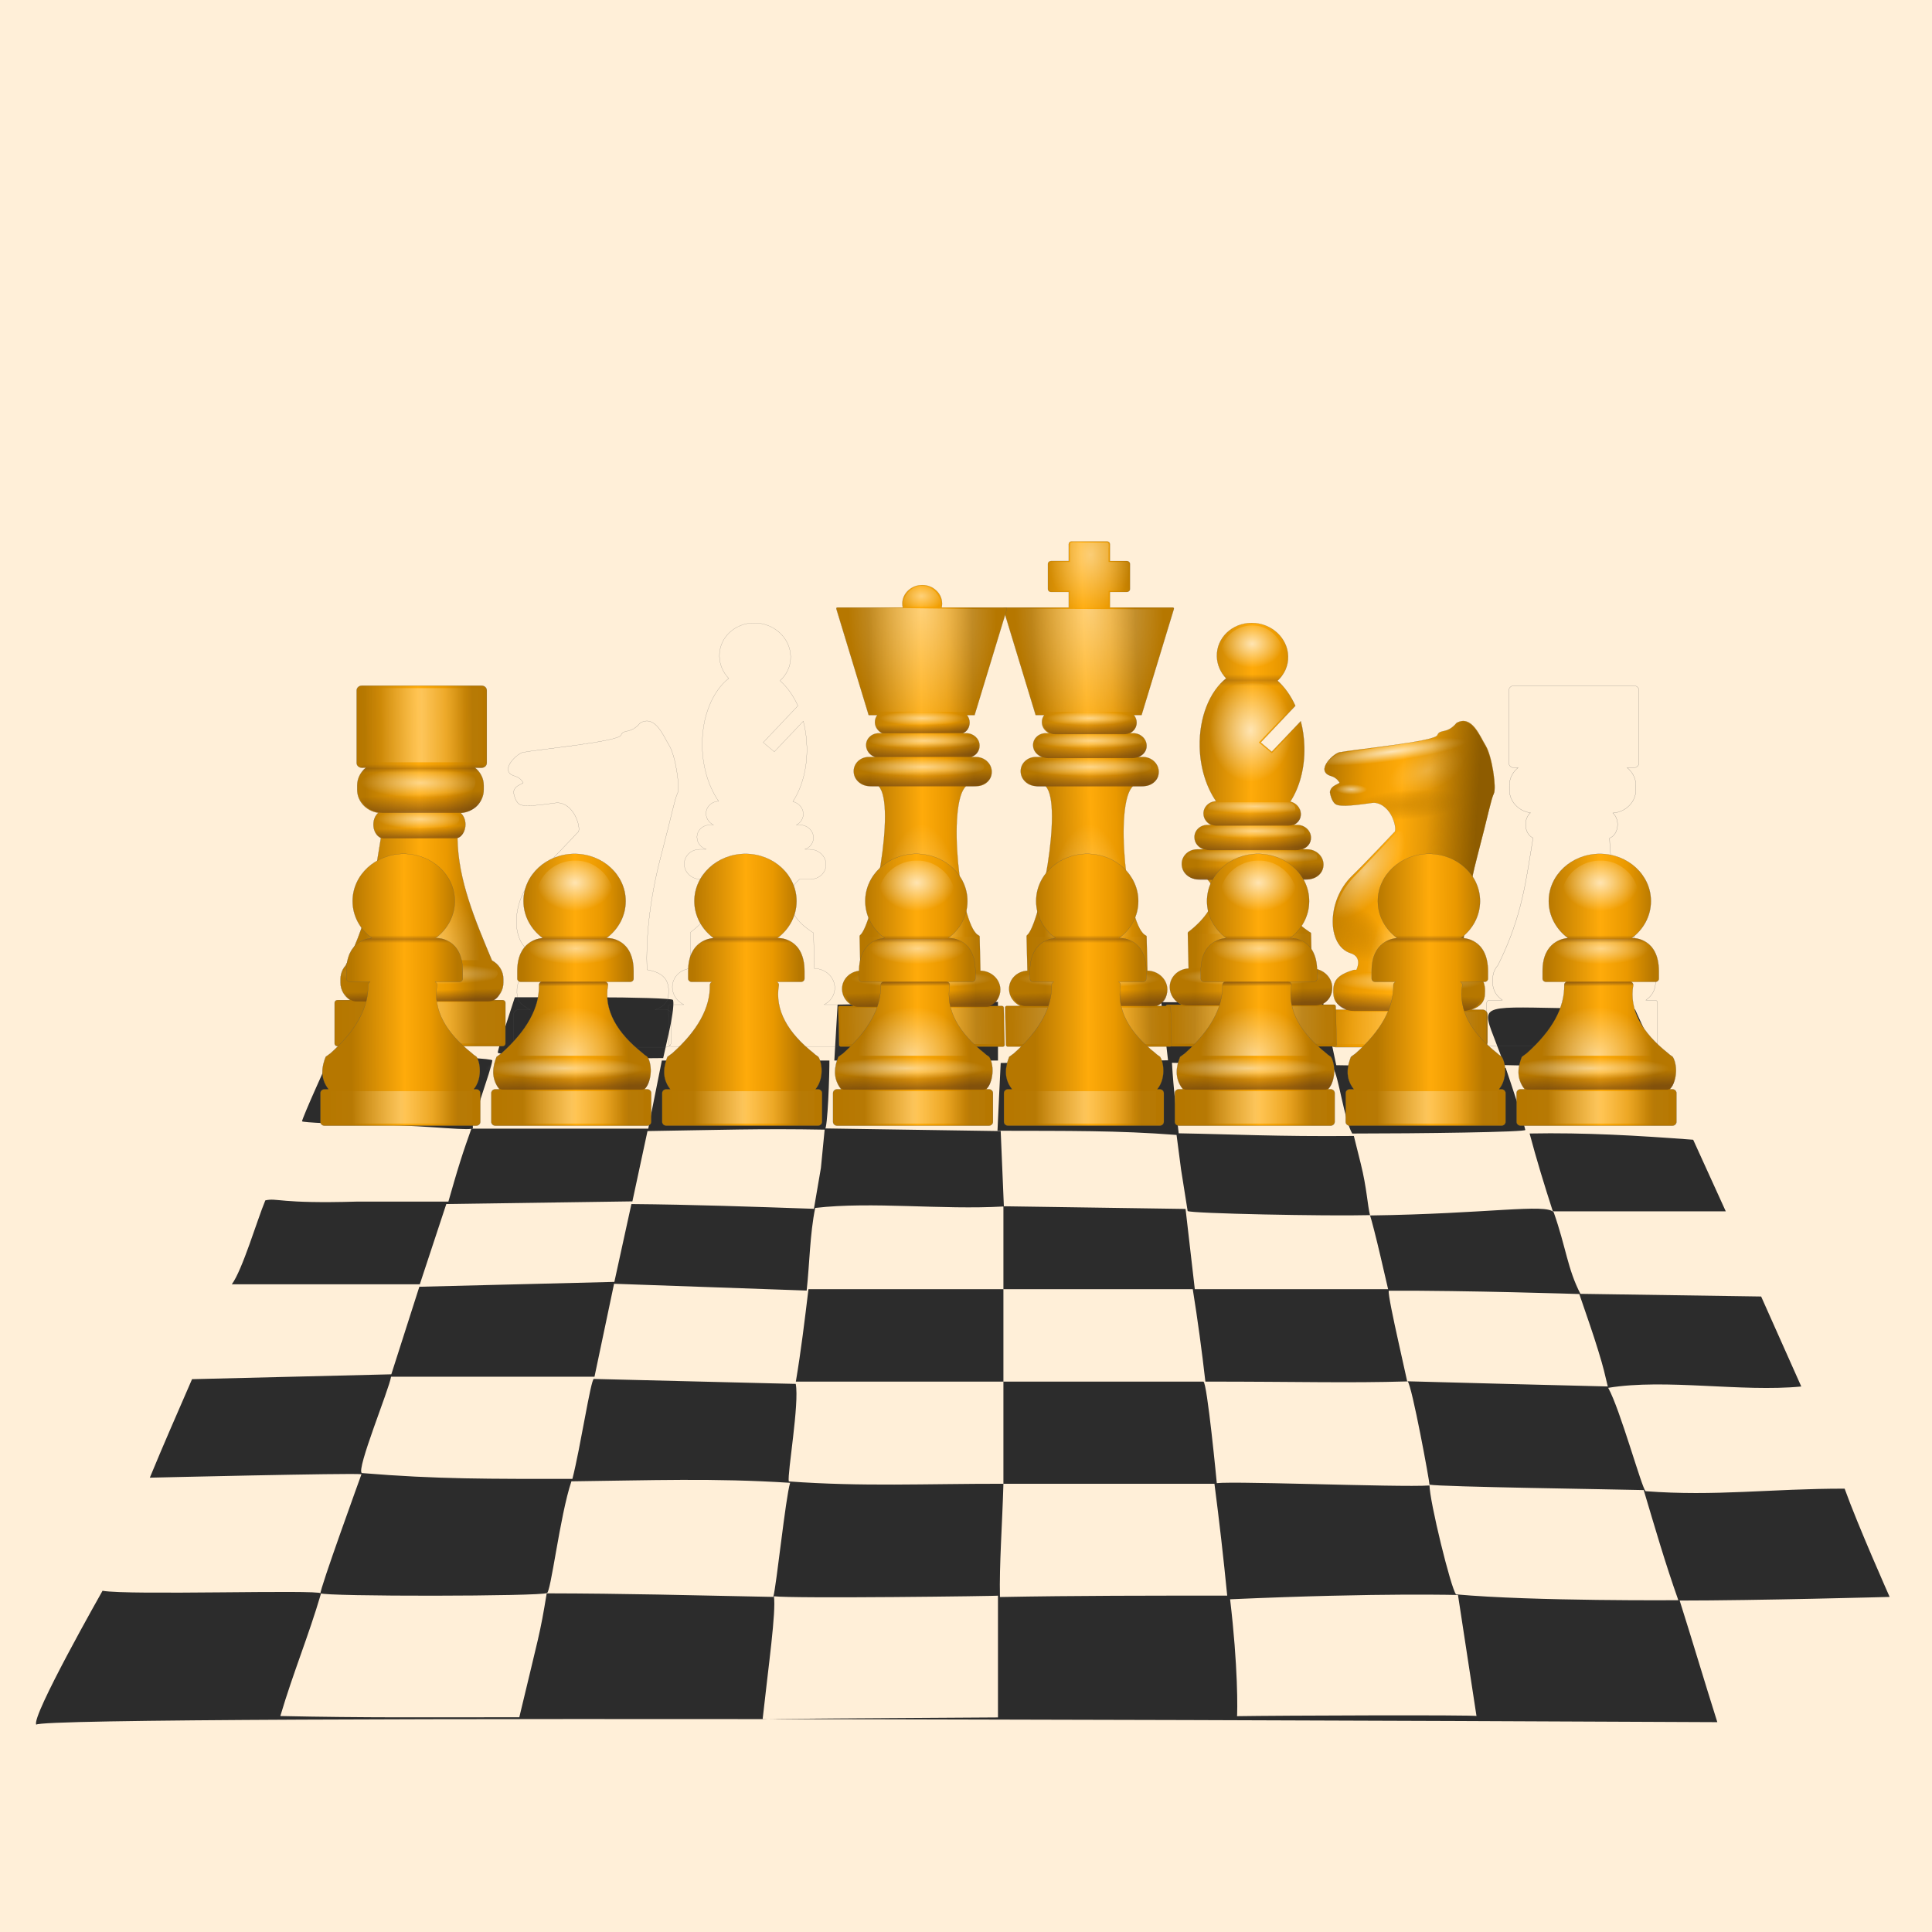 <?xml version="1.0" encoding="UTF-8"?>
<svg version="1.1" viewBox="0 0 600 600" xmlns="http://www.w3.org/2000/svg" xmlns:xlink="http://www.w3.org/1999/xlink">
<rect x="0" y="0" width="600" height="600" fill="#808080" stroke="none"/>
<defs>
<linearGradient id="a">
<stop stop-color="#fff" offset="0"/>
<stop stop-color="#fff" stop-opacity="0" offset=".747"/>
<stop stop-color="#fff" stop-opacity="0" offset="1"/>
</linearGradient>
<linearGradient id="b">
<stop stop-color="#502d16" offset="0"/>
<stop stop-color="#502d16" stop-opacity="0" offset="1"/>
</linearGradient>
<linearGradient id="bt" x1="-736.05" x2="-735.89" y1="-927.18" y2="-916.99" gradientTransform="matrix(.958 0 0 .551 -1436.9 -15.977)" gradientUnits="userSpaceOnUse" xlink:href="#b"/>
<linearGradient id="by" x1="-2199.9" x2="-2067.7" y1="-535.63" y2="-536.11" gradientTransform="translate(0 .899)" gradientUnits="userSpaceOnUse">
<stop stop-color="#b67700" offset="0"/>
<stop stop-color="#ffab0a" offset=".5"/>
<stop stop-color="#ea9900" offset=".75"/>
<stop stop-color="#b67700" offset="1"/>
</linearGradient>
<linearGradient id="bx" x1="41.734" x2="247.52" y1="-264.4" y2="-264.4" gradientTransform="matrix(1.026 0 0 .834 1975.1 -137.6)" gradientUnits="userSpaceOnUse">
<stop stop-color="#fff" stop-opacity="0" offset="0"/>
<stop stop-color="#fff" stop-opacity=".069" offset=".267"/>
<stop stop-color="#fff" stop-opacity=".866" offset=".57"/>
<stop stop-color="#fff" stop-opacity=".045" offset=".856"/>
<stop stop-color="#fff" stop-opacity="0" offset="1"/>
</linearGradient>
<radialGradient id="be" cx="152.9" cy="886.25" r="66.244" gradientTransform="matrix(-1.376,-1.1499e-6,-1.1384e-6,1.329,-1928.5,-1605.6)" gradientUnits="userSpaceOnUse" xlink:href="#a"/>
<radialGradient id="bd" cx="-582.55" cy="-496" r="65.009" gradientTransform="matrix(-1.222 -4.1309e-7 -1.447e-7 .431 -2844.8 -357.99)" gradientUnits="userSpaceOnUse" xlink:href="#a"/>
<radialGradient id="bc" cx="154.65" cy="-2310.2" r="66.244" gradientTransform="matrix(-.955 1.0903e-7 0 .771 -1986.3 1120.8)" gradientUnits="userSpaceOnUse" xlink:href="#a"/>
<radialGradient id="bb" cx="154.26" cy="25.652" r="66.244" gradientTransform="matrix(1.998 -4.0726e-6 3.5245e-7 .296 1838.5 -418.38)" gradientUnits="userSpaceOnUse" xlink:href="#a"/>
<linearGradient id="bw" x1="-443.98" x2="-443.98" y1="-730.86" y2="-711.89" gradientTransform="matrix(1 0 0 .538 -1699.4 -196.42)" gradientUnits="userSpaceOnUse">
<stop stop-color="#502d16" stop-opacity="0" offset="0"/>
<stop stop-color="#502d16" stop-opacity=".498" offset=".5"/>
<stop stop-color="#502d16" stop-opacity="0" offset="1"/>
</linearGradient>
<linearGradient id="bv" x1="-737.65" x2="-738.58" y1="-768.34" y2="-791.41" gradientTransform="matrix(.905 0 0 .903 -1474.9 309.88)" gradientUnits="userSpaceOnUse" xlink:href="#b"/>
<linearGradient id="cf" x1="-813.76" x2="-652.45" y1="-772.05" y2="-777.62" gradientUnits="userSpaceOnUse">
<stop stop-color="#b67700" offset="0"/>
<stop stop-color="#ffab0a" offset=".5"/>
<stop stop-color="#ea9900" offset=".75"/>
<stop stop-color="#b67700" offset="1"/>
</linearGradient>
<linearGradient id="ce" x1="-737.65" x2="-738.58" y1="-768.34" y2="-791.41" gradientUnits="userSpaceOnUse" xlink:href="#b"/>
<radialGradient id="bl" cx="154.26" cy="25.652" r="66.244" gradientTransform="matrix(2.236 -4.0726e-6 3.9456e-7 .296 388.96 -455.32)" gradientUnits="userSpaceOnUse" xlink:href="#a"/>
<linearGradient id="cd" x1="-60.187" x2="333.22" y1="-148.75" y2="-145.02" gradientTransform="matrix(1,0,0,1.041,576.72,-214.89)" gradientUnits="userSpaceOnUse" xlink:href="#d"/>
<linearGradient id="d">
<stop stop-color="#fff" stop-opacity="0" offset="0"/>
<stop stop-color="#fff" stop-opacity=".069" offset=".267"/>
<stop stop-color="#fff" stop-opacity=".866" offset=".57"/>
<stop stop-color="#fff" stop-opacity=".045" offset=".856"/>
<stop stop-color="#fff" stop-opacity="0" offset="1"/>
</linearGradient>
<linearGradient id="cc" x1="41.734" x2="247.52" y1="-264.4" y2="-264.4" gradientTransform="matrix(1.026,0,0,1.041,573.27,-214.89)" gradientUnits="userSpaceOnUse" xlink:href="#d"/>
<radialGradient id="bk" cx="152.9" cy="886.25" r="66.244" gradientTransform="matrix(-1.376,-3.2715e-6,-1.1384e-6,3.781,-524.46,-3868.2)" gradientUnits="userSpaceOnUse" xlink:href="#a"/>
<radialGradient id="bj" cx="155.57" cy="-469.58" r="66.244" gradientTransform="matrix(1.355 -3.6795e-6 6.6053e-7 .239 522.55 -767.62)" gradientUnits="userSpaceOnUse" xlink:href="#a"/>
<radialGradient id="bi" cx="-820.08" cy="-748.45" r="82.007" gradientTransform="matrix(1.076 -5.2364e-8 4.925e-7 .156 1613 -725.73)" gradientUnits="userSpaceOnUse" xlink:href="#c"/>
<linearGradient id="c">
<stop stop-color="#fff" offset="0"/>
<stop stop-color="#fff" stop-opacity="0" offset="1"/>
</linearGradient>
<linearGradient id="cb" x1="-737.65" x2="-738.58" y1="-768.34" y2="-791.41" gradientTransform="matrix(.825 0 0 .935 -127.46 -96.362)" gradientUnits="userSpaceOnUse" xlink:href="#b"/>
<radialGradient id="bh" cx="-820.08" cy="-748.45" r="82.007" gradientTransform="matrix(1.28 -6.2093e-8 5.8587e-7 .185 1782.1 -660.64)" gradientUnits="userSpaceOnUse" xlink:href="#c"/>
<radialGradient id="bg" cx="-813.8" cy="-931.85" r="128.44" gradientTransform="matrix(-.899 .02 .039 1.762 -1429 594.55)" gradientUnits="userSpaceOnUse" xlink:href="#c"/>
<radialGradient id="bf" cx="-822.11" cy="-1076.5" r="62.19" gradientTransform="matrix(-.021 1.569 1.056 .014 387.74 153.85)" gradientUnits="userSpaceOnUse" xlink:href="#c"/>
<linearGradient id="ca" x1="-737.65" x2="-738.58" y1="-768.34" y2="-791.41" gradientTransform="matrix(.684 0 0 .903 -231.64 -160.83)" gradientUnits="userSpaceOnUse" xlink:href="#b"/>
<linearGradient id="bu" x1="-737.65" x2="-738.58" y1="-768.34" y2="-791.41" gradientTransform="matrix(1.126,0,0,1,91.702,364.29)" gradientUnits="userSpaceOnUse" xlink:href="#b"/>
<linearGradient id="bp" x1="-1107.8" x2="-946.49" y1="-788.85" y2="-790.22" gradientUnits="userSpaceOnUse">
<stop stop-color="#b67700" offset="0"/>
<stop stop-color="#ffab0a" offset=".5"/>
<stop stop-color="#ea9900" offset=".75"/>
<stop stop-color="#b67700" offset="1"/>
</linearGradient>
<radialGradient id="au" cx="154.26" cy="25.652" r="66.244" gradientTransform="matrix(2.236 -4.0726e-6 3.9456e-7 .296 682.05 -459.59)" gradientUnits="userSpaceOnUse" xlink:href="#a"/>
<linearGradient id="bq" x1="-60.187" x2="333.22" y1="-148.75" y2="-145.02" gradientTransform="matrix(1,0,0,1.041,869.8,-219.16)" gradientUnits="userSpaceOnUse" xlink:href="#d"/>
<linearGradient id="br" x1="41.734" x2="247.52" y1="-264.4" y2="-264.4" gradientTransform="matrix(1.026,0,0,1.041,866.36,-219.16)" gradientUnits="userSpaceOnUse" xlink:href="#d"/>
<radialGradient id="av" cx="152.9" cy="886.25" r="66.244" gradientTransform="matrix(-1.376,-3.2715e-6,-1.1384e-6,3.781,-817.54,-3872.5)" gradientUnits="userSpaceOnUse" xlink:href="#a"/>
<radialGradient id="aw" cx="155.57" cy="-469.58" r="66.244" gradientTransform="matrix(1.355 -3.6795e-6 6.6053e-7 .239 815.64 -771.89)" gradientUnits="userSpaceOnUse" xlink:href="#a"/>
<radialGradient id="ax" cx="-820.08" cy="-748.45" r="82.007" gradientTransform="matrix(1.076 -5.2364e-8 4.925e-7 .156 1906.1 -730)" gradientUnits="userSpaceOnUse" xlink:href="#c"/>
<radialGradient id="ay" cx="-820.08" cy="-748.45" r="82.007" gradientTransform="matrix(1.28 -6.2093e-8 5.8587e-7 .185 2075.2 -664.91)" gradientUnits="userSpaceOnUse" xlink:href="#c"/>
<radialGradient id="az" cx="-813.8" cy="-931.85" r="128.44" gradientTransform="matrix(-.899 .02 .039 1.762 -1722.1 590.28)" gradientUnits="userSpaceOnUse" xlink:href="#c"/>
<radialGradient id="ba" cx="-805.84" cy="-986.42" r="25.199" gradientTransform="matrix(1.207 2.0641e-6 -1.0351e-6 .7 166.38 -296.08)" gradientUnits="userSpaceOnUse" xlink:href="#c"/>
<linearGradient id="bo" x1="-737.65" x2="-738.58" y1="-768.34" y2="-791.41" gradientTransform="matrix(1.119,0,0,1.052,-206.52,401.07)" gradientUnits="userSpaceOnUse" xlink:href="#b"/>
<linearGradient id="bn" x1="-737.65" x2="-738.58" y1="-768.34" y2="-791.41" gradientTransform="translate(-293.41,-4.45)" gradientUnits="userSpaceOnUse" xlink:href="#b"/>
<linearGradient id="bm" x1="-737.65" x2="-738.58" y1="-768.34" y2="-791.41" gradientTransform="matrix(.815 0 0 .879 -428.51 -146.08)" gradientUnits="userSpaceOnUse" xlink:href="#b"/>
<linearGradient id="bs" x1="-737.65" x2="-738.58" y1="-768.34" y2="-791.41" gradientTransform="matrix(.677 0 0 .631 -530.46 -375.5)" gradientUnits="userSpaceOnUse" xlink:href="#b"/>
<linearGradient id="ag" x1="-1428.2" x2="-1265.6" y1="-618.37" y2="-616.71" gradientUnits="userSpaceOnUse" xlink:href="#f"/>
<linearGradient id="f">
<stop stop-color="#b67700" offset="0"/>
<stop stop-color="#ffab0a" offset=".5"/>
<stop stop-color="#ea9900" offset=".75"/>
<stop stop-color="#b67700" offset="1"/>
</linearGradient>
<radialGradient id="k" cx="177.83" cy="-969.13" r="80.203" gradientTransform="matrix(1.064 -.007 .001 .146 1151.1 -582.17)" gradientUnits="userSpaceOnUse" xlink:href="#c"/>
<radialGradient id="l" cx="177.58" cy="-695.9" r="80.203" gradientTransform="matrix(1.064 -.007 .001 .146 1151.1 -582.17)" gradientUnits="userSpaceOnUse" xlink:href="#c"/>
<radialGradient id="m" cx="177.33" cy="-418.87" r="80.203" gradientTransform="matrix(1.397 -.007 .001 .146 1092.1 -582.17)" gradientUnits="userSpaceOnUse" xlink:href="#c"/>
<radialGradient id="n" cx="158.47" cy="-2139.2" r="66.244" gradientTransform="matrix(-1.259,2.2447e-4,2.9885e-4,1.68,-1146,2746.1)" gradientUnits="userSpaceOnUse" xlink:href="#a"/>
<radialGradient id="o" cx="154.65" cy="-2310.2" r="66.244" gradientTransform="matrix(-.955 1.0903e-7 0 .771 -1196.2 793.66)" gradientUnits="userSpaceOnUse" xlink:href="#a"/>
<radialGradient id="p" cx="154.26" cy="25.652" r="66.244" gradientTransform="matrix(2.236 -4.0726e-6 3.9456e-7 .296 999.16 -457.25)" gradientUnits="userSpaceOnUse" xlink:href="#a"/>
<linearGradient id="ah" x1="-60.187" x2="333.22" y1="-148.75" y2="-145.02" gradientTransform="matrix(1,0,0,1.041,1186.9,-216.83)" gradientUnits="userSpaceOnUse" xlink:href="#d"/>
<linearGradient id="ai" x1="41.734" x2="247.52" y1="-264.4" y2="-264.4" gradientTransform="matrix(1.026,0,0,1.041,1183.5,-216.83)" gradientUnits="userSpaceOnUse" xlink:href="#d"/>
<radialGradient id="q" cx="152.9" cy="886.25" r="66.244" gradientTransform="matrix(-1.376,-1.1499e-6,-1.1384e-6,1.329,-1134.7,-1697)" gradientUnits="userSpaceOnUse" xlink:href="#a"/>
<linearGradient id="aj" x1="-737.65" x2="-738.58" y1="-768.34" y2="-791.41" gradientTransform="translate(-610.93,160.55)" gradientUnits="userSpaceOnUse" xlink:href="#b"/>
<linearGradient id="ak" x1="-443.98" x2="-443.98" y1="-730.86" y2="-711.89" gradientTransform="translate(-908.52,-207.28)" gradientUnits="userSpaceOnUse" xlink:href="#an"/>
<linearGradient id="an">
<stop stop-color="#502d16" stop-opacity="0" offset="0"/>
<stop stop-color="#502d16" stop-opacity=".498" offset=".5"/>
<stop stop-color="#502d16" stop-opacity="0" offset="1"/>
</linearGradient>
<linearGradient id="al" x1="-737.65" x2="-738.58" y1="-768.34" y2="-791.41" gradientTransform="matrix(.823 0 0 .963 -739.52 84.021)" gradientUnits="userSpaceOnUse" xlink:href="#b"/>
<linearGradient id="am" x1="-737.65" x2="-738.58" y1="-768.34" y2="-791.41" gradientTransform="matrix(.689 0 0 .936 -838.83 23.997)" gradientUnits="userSpaceOnUse" xlink:href="#b"/>
<linearGradient id="aq" x1="-737.65" x2="-738.58" y1="-768.34" y2="-791.41" gradientTransform="matrix(1.143,0,0,1,-508.05,363.46)" gradientUnits="userSpaceOnUse" xlink:href="#b"/>
<linearGradient id="aa" x1="-1702.3" x2="-1568" y1="-622.19" y2="-623.78" gradientUnits="userSpaceOnUse" xlink:href="#f"/>
<linearGradient id="ab" x1="41.734" x2="247.52" y1="-264.4" y2="-264.4" gradientTransform="matrix(1.149,0,0,1.053,1451.1,-92.782)" gradientUnits="userSpaceOnUse" xlink:href="#d"/>
<radialGradient id="g" cx="152.9" cy="886.25" r="66.244" gradientTransform="matrix(-1.456,-2.1644e-6,-1.8315e-6,2.252,-1410.1,-2450.1)" gradientUnits="userSpaceOnUse" xlink:href="#a"/>
<radialGradient id="h" cx="-289.32" cy="-423.35" r="99.436" gradientTransform="matrix(1.047 -.005 .001 .144 1936.6 -376.27)" gradientUnits="userSpaceOnUse" xlink:href="#c"/>
<radialGradient id="i" cx="-289.32" cy="-423.35" r="99.436" gradientTransform="matrix(.748 -.007 .001 .198 1850.5 -606.33)" gradientUnits="userSpaceOnUse" xlink:href="#c"/>
<radialGradient id="j" cx="-289.32" cy="-423.35" r="99.436" gradientTransform="matrix(.538 -.005 .001 .129 1790.5 -586.9)" gradientUnits="userSpaceOnUse" xlink:href="#c"/>
<linearGradient id="ac" x1="41.734" x2="247.52" y1="-264.4" y2="-264.4" gradientTransform="matrix(.869 0 0 1.876 1494.3 -268.18)" gradientUnits="userSpaceOnUse" xlink:href="#d"/>
<linearGradient id="ad" x1="-443.98" x2="-443.98" y1="-728.64" y2="-717.45" gradientTransform="matrix(1.645,0,0,1,-914.48,15.842)" gradientUnits="userSpaceOnUse" xlink:href="#an"/>
<linearGradient id="ae" x1="-737.65" x2="-738.58" y1="-768.34" y2="-791.41" gradientTransform="matrix(.71 0 0 1 -1113.8 118.23)" gradientUnits="userSpaceOnUse" xlink:href="#b"/>
<linearGradient id="af" x1="-737.65" x2="-738.58" y1="-768.34" y2="-791.41" gradientTransform="matrix(.521 0 0 .572 -1253.4 -176.43)" gradientUnits="userSpaceOnUse" xlink:href="#b"/>
<linearGradient id="ap" x1="-737.65" x2="-738.58" y1="-768.34" y2="-791.41" gradientTransform="matrix(.902 0 0 .572 -970.93 39.032)" gradientUnits="userSpaceOnUse" xlink:href="#b"/>
<linearGradient id="ar" x1="-1982.3" x2="-1776.9" y1="-606.73" y2="-617.83" gradientTransform="translate(13.765,4.741)" gradientUnits="userSpaceOnUse" xlink:href="#f"/>
<radialGradient id="r" cx="380.8" cy="-195.18" r="66.244" gradientTransform="matrix(2.096 .004 -.001 .322 1084.6 -371.05)" gradientUnits="userSpaceOnUse" xlink:href="#a"/>
<linearGradient id="as" x1="-60.187" x2="333.22" y1="-148.75" y2="-145.02" gradientTransform="matrix(.829 0 0 .836 1750.7 -237.98)" gradientUnits="userSpaceOnUse" xlink:href="#d"/>
<radialGradient id="s" cx="-334.3" cy="-764.84" r="94.433" gradientTransform="matrix(-1.49 -.215 -.029 .197 -2378.1 -697.77)" gradientUnits="userSpaceOnUse" xlink:href="#a"/>
<radialGradient id="t" cx="-395.67" cy="-702.5" r="25.15" gradientTransform="matrix(-.879 .005 -.009 .302 -2155.1 -505.96)" gradientUnits="userSpaceOnUse" xlink:href="#c"/>
<radialGradient id="u" cx="-310.31" cy="-467.07" r="85.877" gradientTransform="matrix(-.416 -2.159 -.815 .253 -2387.9 -1004.9)" gradientUnits="userSpaceOnUse" xlink:href="#a"/>
<radialGradient id="v" cx="-388.36" cy="-695.49" r="25.15" gradientTransform="matrix(-2.128 -.766 -.192 1.183 -2867.2 -223.06)" gradientUnits="userSpaceOnUse" xlink:href="#c"/>
<radialGradient id="w" cx="-388.36" cy="-695.49" r="25.15" gradientTransform="matrix(-2.062 -2.466 -.927 1.464 -3265.3 -538.51)" gradientUnits="userSpaceOnUse" xlink:href="#c"/>
<linearGradient id="at" x1="-737.65" x2="-738.58" y1="-768.34" y2="-791.41" gradientTransform="matrix(.968 0 0 1 -1172.3 378.92)" gradientUnits="userSpaceOnUse" xlink:href="#b"/>
<radialGradient id="x" cx="-1817.4" cy="-512.96" r="38.487" gradientTransform="matrix(.685 .433 -.635 1.006 -892.97 799.28)" gradientUnits="userSpaceOnUse" xlink:href="#z"/>
<linearGradient id="z">
<stop stop-color="#c37f00" stop-opacity=".698" offset="0"/>
<stop stop-color="#9e6700" stop-opacity="0" offset="1"/>
</linearGradient>
<radialGradient id="y" cx="-1890.6" cy="-704.36" r="37.579" gradientTransform="matrix(2.126 .174 -.048 .589 2106 46.972)" gradientUnits="userSpaceOnUse" xlink:href="#z"/>
<linearGradient id="bz" x1="-1991.3" x2="-1921.2" y1="-665.37" y2="-669.3" gradientTransform="translate(14.079,5.528)" gradientUnits="userSpaceOnUse">
<stop stop-color="#7c5000" stop-opacity=".698" offset="0"/>
<stop stop-color="#9e6700" stop-opacity="0" offset="1"/>
</linearGradient>
<linearGradient id="ao" x1="-1991.3" x2="-1921.2" y1="-665.37" y2="-669.3" gradientTransform="translate(14.079,5.528)" gradientUnits="userSpaceOnUse" xlink:href="#bz"/>
</defs>
<defs>
<g id="e" transform="matrix(.637 0 0 .637 1829.7 697.56)">
<path d="m-2134.6-699.19c35.1 0 63.6 28.47 63.6 63.59 0 20.1-9.3 38.03-23.9 49.69h1.4c1.5 0 32.2 0.11 32.4 44.41v10.12c0 2.43-1.9 4.38-4.4 4.38h-30.1c1.6 0.82 2.6 2.32 2.6 4.09-5.5 34.11 11.5 64.68 43.4 91.93 1.4 1.45 1.7 1.82 5.7 4.76 5.3 9.02 6.8 30.32-3.5 43.59h3c2.9 0 5.2 2.32 5.2 5.19v38.69c0 2.87-2.3 5.18-5.2 5.18h-188.7c-2.9 0-5.2-2.31-5.2-5.18v-38.69c0-2.87 2.3-5.19 5.2-5.19h4.9c-11.3-15.49-7.9-31.54-3.5-43.59l5.8-4.55c31.8-30.49 47.7-61.64 47-92.14 0-1.77 1.1-3.27 2.6-4.09h-25.2c-2.4 0-4.4-1.95-4.4-4.38v-10.12c0-40.47 26.8-44.08 31.7-44.38-14.6-11.66-24-29.6-24-49.72 0-35.12 28.5-63.59 63.6-63.59z" color="#000000" fill="url(#by)" stroke="#525252" stroke-width=".199"/>
<rect transform="scale(-1,1)" x="2049.1" y="-380.01" width="180.08" height="43.577" ry="0" color="#000000" fill="url(#bx)" opacity=".376"/>
<path d="m-2098.3-515.68-74.5-5.65c3.2 40.59-56.7 90.2-57.2 93.67h177.6c-49.1-45.38-55.5-82.54-45.9-88.02z" color="#000000" fill="url(#be)" opacity=".515"/>
<path d="m-2106.7-584.6-67.8-0.19c-2.7 0-23.4 5.58-23.4 19.84s7.9 23.22 22.2 23.22l83 0.21c14.3 0 27-9.96 24.5-23.43-3.4-17.68-23.8-21.34-38.5-19.65z" color="#000000" fill="url(#bd)" opacity=".515"/>
<path d="m-2132.9-690.06c28.8-0.4 52.7 30.53 44.9 58.31-5.5 26.08-36.4 43.35-61.5 33.78-25.5-8.14-39.8-40.7-27.5-64.78 7.7-16.63 25.7-28.1 44.1-27.31z" color="#000000" fill="url(#bc)" opacity=".685"/>
<rect transform="scale(-1,1)" x="2041.9" y="-437.84" width="209.65" height="54.121" ry="27.061" color="#000000" fill="url(#bb)" opacity=".515"/>
<path d="m-2158.8-593.76c-8.9 0-16.7 0.07-21.8 1.79 1.8 1.73 4 4.38 6.5 5.86-3.1 0.93-8.4 0.77-14.5 5.53 4.7 2.31 19.2 3.23 29.8 3.23h47.9c8.8 0 29.2 0.85 34.3-0.83-6.5-8.64-16.3-7.27-19-7.85 3.6-1.82 4.5-3.64 7-5.93-4.9-2.09-12.3-1.8-22.3-1.8h-47.9z" color="#000000" fill="url(#bw)" opacity=".678"/>
<rect x="-2234.5" y="-426.6" width="193.55" height="44.43" rx="9.825" ry="19.561" color="#000000" fill="url(#bv)" opacity=".515"/>
<rect x="-2178.8" y="-527.31" width="85.735" height="8.319" rx="4.3" ry="8.319" color="#000000" fill="url(#bt)" opacity=".515"/>
</g>
</defs>
<g transform="translate(-15.652 206.96)">
<g transform="matrix(2.077 0 0 1.949 -95.409 -557.03)">
<rect x="45.815" y="172.37" width="304.51" height="321.45" ry=".792" fill="#ffefd8" stroke-width="0"/>
<g transform="translate(-1.643 19.843)">
<path d="m70.438 413.25c3.896 0.753 32.382-0.219 32.683 0.415-1.917 6.95-4.092 12.379-6.09 19.545 12.58 0.295 22.173 0.194 35.731 0.194 2.936-13.13 3.079-13.101 4.096-19.743 11.934 0.025 21.028 0.295 33.882 0.567 0.484-1.88 1.829-15.78 2.515-18.179-11.494-0.783-20.746-0.39-32.701-0.238-1.735 5.459-3.099 18.065-3.692 17.799-0.583 0.541-33.246 0.58-33.816 0.037-0.258-0.246 6.117-18.968 6.117-18.968-1.47-0.215-31.646 0.551-31.646 0.551 2.155-5.566 3.901-9.767 6.314-15.696 9.932-0.258 19.864-0.517 29.795-0.775 1.397-4.651 2.793-9.301 4.19-13.952 9.72-0.258 19.44-0.517 29.161-0.775 0.849-4.134 1.698-8.268 2.548-12.402 9.101 0.08 18.193 0.425 27.288 0.758l1.047-6.517 0.576-6.293c8.769 0.142 17.537 0.284 26.306 0.425l0.237 5.989 0.237 5.989c9.056 0.142 18.111 0.283 27.167 0.425l0.691 6.395 0.691 6.395h28.905l-1.14-5.232c-0.627-2.878-1.336-5.834-1.575-6.57-6.429 0.179-26.857-0.256-27.26-0.654l-0.985-6.616-0.673-5.508c-8.892-0.729-16.116-0.633-26.775-0.666l0.24-5.565 0.24-5.232 25.022-0.429-0.508-4.63-0.508-4.63h12.09 12.09l0.993 5.019 0.993 5.019 25.337 0.426c0.941 2.954 2.537 8.046 2.929 9.883 0.292 0.362-16.063 0.581-25.875 0.581-1.224-2.248-2.021-9.106-2.874-10.48-0.502-0.154-6.127-0.395-12.498-0.536l-11.585-0.256c0.236 4.25 0.657 7.989 1.008 11.234 8.536 0.158 14.459 0.529 26.191 0.425l1.029 4.401c0.926 3.96 0.999 6.622 1.397 8.266 17.667-0.26 26.336-1.949 27.457-0.505 1.861 5.647 2.05 8.991 3.994 12.993 9.007 0.142 18.014 0.283 27.021 0.425l6.001 14.34c-8.933 0.925-20.292-1.299-28.873 0.214 1.773 3.334 5.085 16.206 5.605 16.468 10.433 0.853 18.64-0.413 29.751-0.404 1.959 5.824 6.73 17.25 6.73 17.25s-19.602 0.578-31.579 0.578c-2.033-6.122-3.459-11.431-5.194-17.603-4.176-0.121-30.214-0.501-32.035-0.863 0 2.635 3.225 16.575 3.971 17.481 11.629 1.121 33.423 0.929 33.423 0.929 1.882 6.33 3.765 13.104 5.647 19.434 0 0-250.59-1.354-251.35 0.401-0.869-1.125 9.899-21.329 9.899-21.329zm169.56 19.984c6.008-0.111 35.904-0.224 35.885-0.024l-2.766-19.288c0.497 0.032-10.963-0.406-34.074 0.685 1.179 10.554 1.14 17.869 1.008 19.104 0.174-0.077-35.719-0.097-35.716-0.017v-19.668c0.467 0.069-30.713 0.495-33.503 0.098 0.343 2.509-0.811 11.07-1.688 19.606-0.04-0.138 70.854-0.495 70.854-0.495zm-3.297-37.036c-0.189-0.605 27.786 0.627 32.17 0.273 0-0.679-2.646-15.931-3.274-16.58-8.996 0.28-16.182 0.03-30.252 0.029-0.524-4.925-1.151-9.834-1.886-14.727h-28.311v-6.588-6.588c-9.195 0.565-19.678-0.822-28.144 0.231-0.804 4.223-0.828 8.793-1.277 13.167-9.599-0.361-19.198-0.723-28.797-1.084-0.976 4.938-1.951 9.877-2.927 14.815h-30.417c-0.264 1.931-5.254 14.847-4.368 15.348 11.305 0.998 19.157 0.929 31.483 0.929 1.199-4.975 2.754-15.924 3.209-15.925 30.487 0.815 30.184 0.786 30.184 0.786 0.57 3.107-1.275 14.267-1.04 15.543 11.076 0.855 20.288 0.362 32.094 0.372-0.18 6.711-0.626 12.831-0.52 18.049 11.326-0.233 22.653-0.222 33.981-0.222-0.546-5.954-1.185-11.896-1.908-17.828zm-31.553-16.278h-31.036c0.796-5.043 1.317-9.722 1.886-14.727h29.15v7.364 7.364h29.899c0.556-0.01 2.017 16.278 2.017 16.278h-31.916v-16.278zm89.798-1.744c-0.314-1.385-1.272-4.699-2.13-7.364l-1.559-4.845s-16.918-0.586-28.493-0.527c-0.104 0.541 0.7 4.556 1.429 8.059l1.326 6.37c9.998 0.294 19.997 0.567 29.997 0.826zm-200.16-27.131c1.832-0.439 2.016 0.56 13.679 0.195h13.694l0.89-3.294c0.49-1.812 1.264-4.428 1.72-5.813l0.83-2.519h13.221 13.221c0.678-3.617 1.356-7.234 2.034-10.852h25.054c0.016 2.043-0.244 10.948-0.702 11.014-9.724-0.191-15.536 0.048-26.497 0.225-0.753 3.735-1.505 7.469-2.258 11.203l-27.825 0.423-1.981 6.395-1.981 6.395h-28.109c1.594-2.297 3.782-10.242 5.01-13.372zm189.04-10.657c8.241-0.172 16.301 0.337 24.458 0.994l2.437 5.704 2.437 5.704h-12.929-12.929c-1.244-4.107-2.438-8.23-3.474-12.402zm-171.56-1.377c-6.595-0.118-11.991-0.376-11.991-0.573s0.962-2.651 2.139-5.452l2.139-5.094 12.088 0.168c6.649 0.092 12.118 0.401 12.088 0.682-0.167 1.557-3.18 10.047-2.901 10.706 0.293 0.693-6.398-0.309-13.562-0.437zm177.36-9.304-9.552-0.217-1.288-3.603c-2.138-5.981-2.6-5.721 9.763-5.48l11.051 0.216 1.957 4.589c1.076 2.524 1.957 4.7 1.957 4.836-4.577 0.15-9.808-0.246-13.887-0.34zm-152.97-1.507c-3.912-0.151-7.113-0.468-7.113-0.706 0-0.238 0.575-2.317 1.277-4.62l1.277-4.189h11.595c6.377 0 11.786 0.182 12.02 0.405 0.234 0.223 6e-3 2.403-0.505 4.845l-0.93 4.439-5.254 0.05c-2.889 0.027-8.455-0.073-12.367-0.224zm43.453-3.895 0.244-4.457 23.982-0.429v4.671 4.671h-12.235-12.235z" fill="#2c2c2c"/>
<g transform="matrix(.511 0 0 .511 101.4 134.86)">
<g transform="matrix(.236 0 0 .236 418.09 455.27)">
<path d="m-1558.2-816.58c3.6 0 6.4 2.83 6.4 6.37v95.72c0 3.54-2.8 6.37-6.4 6.37h-8.2c6.6 5.66 10.8 14.06 10.8 23.47v5.57c0 16.33-12.6 29.61-28.6 30.78 3.6 3.34 5.9 8.93 5.9 15.28 0 8.52-4.2 15.68-9.9 17.87 0.7 55.72 22 108.66 42.8 161.69 8.4 4.81 14.1 13.89 14.1 24.34v5.04c0 9.51-4.7 17.89-11.9 22.93h11c1.9 0 3.5 1.61 3.5 3.6v53.84c0 1.99-1.6 3.59-3.5 3.59h-204.7c-2 0-3.6-1.6-3.6-3.59v-53.84c0-1.99 1.6-3.6 3.6-3.6h15.7c-7.2-5.04-12-13.42-12-22.93v-5.04c0-2.02 0.3-4 0.7-5.9h-0.1c0.1-0.07 0.1-0.15 0.1-0.22 1-4.43 3-8.46 5.8-11.81 31.1-66.21 35.2-115.93 43.6-168.32-5.4-2.41-9.3-9.38-9.3-17.65 0-6.52 2.4-12.22 6.1-15.53-14.8-2.26-26.2-15.03-26.2-30.53v-5.57c0-9.41 4.2-17.81 10.8-23.47h-5.1c-3.5 0-6.4-2.83-6.4-6.37v-95.72c0-3.54 2.9-6.37 6.4-6.37h148.6z" color="#000000" fill="url(#aa)" stroke="#525252" stroke-width=".199"/>
<rect transform="scale(-1,1)" x="1533.9" y="-398.77" width="201.51" height="55.006" ry="0" color="#000000" fill="url(#ab)" opacity=".376"/>
<path d="m-1593.7-602.99-82.2 2.79c3.5 68.79-48.3 140.24-48.8 146.11l187.6 0.27c-54.3-76.9-67.1-139.88-56.6-149.17z" color="#000000" fill="url(#g)" opacity=".515"/>
<rect transform="scale(-1,1)" x="1538.3" y="-450.75" width="198.87" height="28.718" rx="29.174" ry="14.359" color="#000000" fill="url(#h)" opacity=".515"/>
<rect transform="scale(-1,1)" x="1565.9" y="-708.69" width="142.06" height="39.465" rx="20.841" ry="19.733" color="#000000" fill="url(#i)" opacity=".515"/>
<rect transform="scale(-1,1)" x="1585.9" y="-653.41" width="102.15" height="25.647" rx="14.985" ry="12.824" color="#000000" fill="url(#j)" opacity=".515"/>
<rect transform="scale(-1,1)" x="1556.9" y="-813.3" width="152.37" height="97.995" ry="0" color="#000000" fill="url(#ac)" opacity=".376"/>
<path d="m-1670-722.82c-14.7 0-30.5 9.9-38.9 13.11 3.1 3.21 3.8-0.27 7.8 1.3-5.3 2.69-4.6 5.16-7.2 8.71 7.8 4.29 20.9 7.38 38.3 7.38h78.7c14.4 0 24.3-1.61 32.7-4.73-2.5-4.22-4.7-8.87-8.7-11.14 6.6-0.44 9.4 1.98 13.4-2.27-8.1-3.89-21-12.36-37.4-12.36h-78.7z" color="#000000" fill="url(#ad)" opacity=".515"/>
<rect x="-1709.5" y="-697.79" width="151.8" height="49.229" rx="28.556" ry="24.015" color="#000000" fill="url(#ae)" opacity=".515"/>
<rect x="-1691.1" y="-643.02" width="111.54" height="28.149" rx="11.363" ry="14.074" color="#000000" fill="url(#af)" opacity=".515"/>
<rect x="-1728.2" y="-427.56" width="192.95" height="28.149" rx="14.378" ry="14.074" color="#000000" fill="url(#ap)" opacity=".515"/>
</g>
<g transform="matrix(-.208 0 0 .208 -69.781 444.67)">
<path d="m-1949.2-819.75c13.8 17.61 23.3 8.44 27.1 18.42 3.9 9.98 118.2 21.49 135.7 25.48 7.5-1.55 38.7 28.36 13.5 35.94-8.3 2.5-11.6 9.97-11.6 9.97 5 3.88 12.1 4.64 13.6 13.97 0 0-1.6 13.1-7.8 17.97-8.1 6.45-50.3-2.23-54.2-2-25.6 1.5-33.9 42.5-28.4 44.37 0 0 40.2 45.59 59.4 65.41 35.9 37.18 35.4 104.42 1.9 115.75-15.8 5.33-10 21-8.2 25h3.4c24.8 7.9 29.6 17.18 29.1 34.4-0.6 11.26-3 16.88-18.7 25.22h16c4.2 0 7.5 3.36 7.5 7.53v41.22c0 4.18-3.3 7.53-7.5 7.53h-206.8c-4.2 0-7.5-3.35-7.5-7.53v-41.22c0-4.17 3.3-7.53 7.5-7.53h15c-11-4.19-18.7-10.73-18.7-24.22-1.5-20.71 7.9-31.18 29.1-35.4h1c0.6-9.71 3.8-76.61-19.5-170.69-15.3-61.92-19.4-85.83-23.2-93.81-3.9-7.99 2.4-55.89 11.6-71.85 8-13.75 19.4-46.51 40.7-33.93z" color="#000000" fill="url(#ar)" stroke="#525252" stroke-width=".199"/>
<rect transform="scale(-1,1)" x="1780.9" y="-446.41" width="204.51" height="33.43" ry="16.715" color="#000000" fill="url(#r)" opacity=".515"/>
<rect transform="scale(-1,1)" x="1778.7" y="-386.7" width="207.12" height="48.614" ry="4.255" color="#000000" fill="url(#as)" opacity=".356"/>
<path d="m-1782.8-774.18s13.6 9 16.3 15.28c3.4 7.85-10.9 8.67-13.4 14.87-2.5 6.19-7.1-4.54-41-3.72-33.8 0.83-102.8-0.41-113.7-11.15s-37.7-26.84-26.4-38.82 28.7-5.03 38.1-0.41c12.5 6.19 141 23.54 140.1 23.95z" fill="url(#s)" fill-rule="evenodd" opacity=".712"/>
<path d="m-1787.7-731s14.5 4.02 10.4 14.87c-4.1 10.86-16.9 13.29-26.3 10.99-9.5-2.3-44.5-13.21-40.1-18.85 4.3-5.64 59.6-7.56 56-7.01z" fill="url(#t)" fill-rule="evenodd" opacity=".546"/>
<path d="m-1861.1-612.81c2.5-24.36-91.3-42.14-115.7-0.75 31.1 107.94 31.6 127.58 28.9 167.17h139.4c21.8-102.54-68.6-148.09-52.6-166.42z" color="#000000" fill="url(#u)" opacity=".508"/>
<path d="m-1869.4-792.87s29.2 13.52 20.9 49.97-33.9 44.64-52.8 36.9c-19-7.74-89.1-44.36-80.5-63.32 8.7-18.95 119.6-25.4 112.4-23.55z" fill="url(#v)" fill-rule="evenodd" opacity=".217"/>
<path d="m-1900.4-662.91 34.8 6c6 6.75 51.3 57.64 59.5 66.53 16 17.04 27.1 40.16 28.6 63.37-23.2 13.87-47.8 5.75-60.8-11.18-15-19.5-60.5-90.71-62.1-124.72zm34.8 6c-0.4-0.45-3.5-3.97-3.5-3.97l4.1 4.06-0.6-0.09z" fill="url(#w)" fill-rule="evenodd" opacity=".464"/>
<rect x="-1984.8" y="-437.1" width="207.01" height="49.229" rx="26.962" ry="21.673" color="#000000" fill="url(#at)" opacity=".515"/>
<path d="m-1814.6-459.48s-10.8 6.89 8.8-12.85c4-4.02 11.5-2.15 19.8-16.02s7.5-27.63 7.5-35.95c0-8.33-26.4-44.39-54.1-30.52s-26.1 56.81-25.6 72.5c1.5 48.18 46.2 27.59 43.6 22.84z" color="#000000" fill="url(#x)" opacity=".705"/>
<path d="m-1834.3-700.88c-6 0.39-21.2 10.3-27.3 27.89-6.8 19.55-84.8-13.16-92.6-22.56-19.7-23.78 46.2-36.69 66.9-36.69s128.2 44.63 53 31.36z" color="#000000" fill="url(#y)" opacity=".749"/>
<path d="m-1958.2-821.78c-15.5 0.02-24.7 25.15-31.4 36.75-9.2 15.96-15.5 63.86-11.6 71.85 3.9 7.98 7.9 31.89 23.2 93.81 23.3 94.08 20.1 160.98 19.5 170.69h-1c-0.1 0.03-0.3 0.06-0.4 0.09h56.3c2.4 0 4.3-1.89 4.3-4.25v-339.63c-12.6-2.68-21.4-5.45-22.5-8.09-3.8-9.98-13.3-0.8-27.1-18.41-3.3-1.96-6.4-2.81-9.3-2.81z" color="#000000" fill="url(#ao)"/>
</g>
<g transform="matrix(.193 0 0 .193 535.17 440.11)">
<path d="m-1344.5-1021.3c29.8 0 54.6 24.21 55.2 54.02 0.4 15.49-5.9 29.47-16.1 39.32 10.8 10.11 20.1 24.04 27.1 40.56l-52.6 59.21 16.8 15.02 44-49.43c3.2 13.02 5.1 27.02 5.4 41.62 0.8 34.5-7.4 65.74-21.3 88.36 8.9 2.17 15.6 10.11 15.9 19.66 0.1 7.87-4.2 14.66-10.6 18.02h5.3c11.2 0 20.5 9.02 20.7 20.24 0.2 8.91-5.3 16.45-13.2 19.16h7.5c13.3 0 24.4 10.78 24.7 24.17s-10.3 24.16-23.7 24.16h-16.4c-3.3 3.36-16.4 13.71-14.1 37.97 2.5 26.46 26.3 42.14 32 46.46 2 1.79 2.7 1.08 3.3 2.76l1.2 56.96c16.9 0.29 30.7 13.94 31 30.87 0.3 12.07-6.3 22.49-16.3 27.57h18.8c1.5 0 2.7 1.23 2.8 2.75l1.3 62.02c0.1 1.53-1.1 2.75-2.7 2.75h-252.1c-1.6 0-2.8-1.22-2.9-2.75l-1.3-62.02c-0.1-1.52 1.1-2.75 2.7-2.75h20.9c-10.1-5.08-17.2-15.5-17.5-27.57-0.4-16.55 12.2-29.97 28.5-30.84l-1.2-56.99c0-0.65 0.2-1.24 0.5-1.71 20-16 56.4-54.44 29.4-85.03 0-0.15 0-0.3 0.1-0.45h-14.5c-13.4 0-24.4-10.77-24.7-24.16s10.2-24.17 23.6-24.17h9.8c-8.1-2.72-13.9-10.25-14.1-19.16-0.3-11.22 8.5-20.24 19.8-20.24h5.3c-6.6-3.36-11.2-10.15-11.4-18.02-0.2-10.99 8.2-19.86 19.1-20.23-14.6-22.57-24.1-53.58-24.8-87.79-1.1-48.11 15.3-89.88 40.1-110.75-8.5-9.5-13.8-21.94-14.1-35.55-0.7-29.81 23-54.02 52.8-54.02z" color="#000000" fill="url(#ag)" stroke="#525252" stroke-width=".199"/>
<rect transform="scale(-1,1)" x="1278.3" y="-731.58" width="132.49" height="21.438" ry="10.719" color="#000000" fill="url(#k)" opacity=".515"/>
<rect transform="scale(-1,1)" x="1264.4" y="-694.29" width="160.41" height="23.457" ry="11.728" color="#000000" fill="url(#l)" opacity=".515"/>
<rect transform="scale(-1,1)" x="1245" y="-655.16" width="198.23" height="27.337" ry="13.669" color="#000000" fill="url(#m)" opacity=".515"/>
<path d="m-1369.3-922.16c15.2-0.66 34.6-3.34 49.8 1.69 16.4 10.84 27.2 20.1 34.2 38.06-15.9 17.87-32.6 36.37-48.4 54.25 6.6 5.93 13.2 11.63 19.8 17.51 12.1-13.49 24.9-27.52 36.9-41.04 5.9 38.07 0.9 87.29-20.1 120.06h-98.2c-23.1-36.4-27.2-82.94-17.5-124.37 6.5-25.82 19.3-52.49 43.1-66.41l0.4 0.25z" color="#000000" fill="url(#n)" opacity=".685"/>
<path d="m-1342.8-1017.2c28.8-0.4 52.6 30.57 44.9 58.35-5.6 26.08-36.4 43.35-61.5 33.78-25.6-8.14-39.9-40.7-27.5-64.78 7.6-16.65 25.6-28.05 44.1-27.35z" color="#000000" fill="url(#o)" opacity=".685"/>
<rect transform="scale(-1,1)" x="1226.8" y="-476.71" width="234.7" height="54.121" ry="27.061" color="#000000" fill="url(#p)" opacity=".515"/>
<rect transform="scale(-1,1)" x="1220.7" y="-401.87" width="249.86" height="60.487" ry="5.294" color="#000000" fill="url(#ah)" opacity=".356"/>
<rect transform="scale(-1,1)" x="1257.4" y="-519.15" width="180.08" height="54.347" ry="0" color="#000000" fill="url(#ai)" opacity=".376"/>
<path d="m-1277.6-607.04-126.1 0.81c16.1 43.83-14.7 64.35-32.4 87.21h177.6c-52.4-37.84-35-80.39-19.1-88.02z" color="#000000" fill="url(#q)" opacity=".515"/>
<rect x="-1450.6" y="-655.47" width="213.95" height="49.229" rx="27.866" ry="21.673" color="#000000" fill="url(#aj)" opacity=".515"/>
<path d="m-1367.8-945.94c-9 0-16.8 2.04-21.9 5.25 1.9 3.21 4.1 6.22 6.5 8.97-3.2 2.69-6.2 5.74-9.1 9.1 4.7 4.29 13.9 7.18 24.5 7.18h47.8c8.8 0 16.6-2 21.7-5.12-2.3-2.65-4.7-5.13-7.1-7.41 3.5-3.38 6.5-7.25 9-11.5-4.9-3.89-13.6-6.47-23.6-6.47h-47.8z" color="#000000" fill="url(#ak)" opacity=".515"/>
<rect x="-1431" y="-701.57" width="176.18" height="47.393" rx="22.947" ry="18.505" color="#000000" fill="url(#al)" opacity=".515"/>
<rect x="-1417.1" y="-739.86" width="147.33" height="46.082" rx="19.19" ry="17.73" color="#000000" fill="url(#am)" opacity=".515"/>
<rect x="-1467.5" y="-452.56" width="244.47" height="49.229" rx="25.468" ry="24.614" color="#000000" fill="url(#aq)" opacity=".515"/>
</g>
<g transform="matrix(.236 0 0 .236 755.22 455.27)">
<path d="m-1558.2-816.58c3.6 0 6.4 2.83 6.4 6.37v95.72c0 3.54-2.8 6.37-6.4 6.37h-8.2c6.6 5.66 10.8 14.06 10.8 23.47v5.57c0 16.33-12.6 29.61-28.6 30.78 3.6 3.34 5.9 8.93 5.9 15.28 0 8.52-4.2 15.68-9.9 17.87 0.7 55.72 22 108.66 42.8 161.69 8.4 4.81 14.1 13.89 14.1 24.34v5.04c0 9.51-4.7 17.89-11.9 22.93h11c1.9 0 3.5 1.61 3.5 3.6v53.84c0 1.99-1.6 3.59-3.5 3.59h-204.7c-2 0-3.6-1.6-3.6-3.59v-53.84c0-1.99 1.6-3.6 3.6-3.6h15.7c-7.2-5.04-12-13.42-12-22.93v-5.04c0-2.02 0.3-4 0.7-5.9h-0.1c0.1-0.07 0.1-0.15 0.1-0.22 1-4.43 3-8.46 5.8-11.81 31.1-66.21 35.2-115.93 43.6-168.32-5.4-2.41-9.3-9.38-9.3-17.65 0-6.52 2.4-12.22 6.1-15.53-14.8-2.26-26.2-15.03-26.2-30.53v-5.57c0-9.41 4.2-17.81 10.8-23.47h-5.1c-3.5 0-6.4-2.83-6.4-6.37v-95.72c0-3.54 2.9-6.37 6.4-6.37h148.6z" color="#000000" fill="url(#aa)" stroke="#525252" stroke-width=".199"/>
<rect transform="scale(-1,1)" x="1533.9" y="-398.77" width="201.51" height="55.006" ry="0" color="#000000" fill="url(#ab)" opacity=".376"/>
<path d="m-1593.7-602.99-82.2 2.79c3.5 68.79-48.3 140.24-48.8 146.11l187.6 0.27c-54.3-76.9-67.1-139.88-56.6-149.17z" color="#000000" fill="url(#g)" opacity=".515"/>
<rect transform="scale(-1,1)" x="1538.3" y="-450.75" width="198.87" height="28.718" rx="29.174" ry="14.359" color="#000000" fill="url(#h)" opacity=".515"/>
<rect transform="scale(-1,1)" x="1565.9" y="-708.69" width="142.06" height="39.465" rx="20.841" ry="19.733" color="#000000" fill="url(#i)" opacity=".515"/>
<rect transform="scale(-1,1)" x="1585.9" y="-653.41" width="102.15" height="25.647" rx="14.985" ry="12.824" color="#000000" fill="url(#j)" opacity=".515"/>
<rect transform="scale(-1,1)" x="1556.9" y="-813.3" width="152.37" height="97.995" ry="0" color="#000000" fill="url(#ac)" opacity=".376"/>
<path d="m-1670-722.82c-14.7 0-30.5 9.9-38.9 13.11 3.1 3.21 3.8-0.27 7.8 1.3-5.3 2.69-4.6 5.16-7.2 8.71 7.8 4.29 20.9 7.38 38.3 7.38h78.7c14.4 0 24.3-1.61 32.7-4.73-2.5-4.22-4.7-8.87-8.7-11.14 6.6-0.44 9.4 1.98 13.4-2.27-8.1-3.89-21-12.36-37.4-12.36h-78.7z" color="#000000" fill="url(#ad)" opacity=".515"/>
<rect x="-1709.5" y="-697.79" width="151.8" height="49.229" rx="28.556" ry="24.015" color="#000000" fill="url(#ae)" opacity=".515"/>
<rect x="-1691.1" y="-643.02" width="111.54" height="28.149" rx="11.363" ry="14.074" color="#000000" fill="url(#af)" opacity=".515"/>
<rect x="-1728.2" y="-427.56" width="192.95" height="28.149" rx="14.378" ry="14.074" color="#000000" fill="url(#ap)" opacity=".515"/>
</g>
<g transform="matrix(.188 0 0 .188 366.08 438.13)">
<path d="m-705.86-1173.1c2.4 0 4.32 1.9 4.32 4.3v28.2h26.4c2.66 0 4.82 2.1 4.82 4.7v41.8c0 2.7-2.16 4.8-4.82 4.8h-26.4v25.7h97.9c1.57 0.3 2.02 1.3 1.6 2.7l-50.22 175.85h-11.91c2.55 3.37 4.12 7.53 4.22 12.04 0.18 7.87-4.11 14.64-10.56 18h5.34c11.22 0 20.44 9.03 20.69 20.25 0.2 8.91-5.34 16.43-13.25 19.15h7.5c13.39 0 24.39 10.77 24.69 24.16 0.29 13.39-10.24 24.19-23.63 24.19h-16.44c-29.58 28.43-9.53 225.88 17.94 246.4 2.01 1.79 2.67 1.1 3.25 2.78l1.25 56.94c16.86 0.3 30.63 13.95 31 30.88 0.27 12.07-6.34 22.5-16.28 27.59h18.69c1.53 0 2.81 1.22 2.84 2.75l1.38 62c0.03 1.53-1.19 2.75-2.72 2.75h-252.19c-1.53 0-2.78-1.22-2.81-2.75l-1.38-62c-0.03-1.53 1.16-2.75 2.69-2.75h20.97c-10.16-5.09-17.23-15.52-17.5-27.59-0.37-16.55 12.19-29.98 28.5-30.85l-1.25-56.97c-0.01-0.65 0.2-1.24 0.56-1.72 20.01-15.99 56.38-216.44 29.35-247.03 0.02-0.15 0.07-0.29 0.12-0.43h-14.53c-13.39 0-24.39-10.8-24.69-24.19-0.29-13.39 10.24-24.16 23.63-24.16h9.75c-8.03-2.72-13.9-10.24-14.1-19.15-0.24-11.22 8.6-20.25 19.82-20.25h5.31c-6.6-3.36-11.2-10.13-11.38-18-0.1-4.52 1.28-8.67 3.69-12.04h-13.41l-50.21-175.85c-0.48-1.7 0.03-2.7 1.96-2.7h99.75v-25.7h-27.65c-2.66 0-4.78-2.1-4.78-4.8v-41.8c0-2.6 2.12-4.7 4.78-4.7h27.65v-28.2c0-2.4 1.93-4.3 4.32-4.3h55.43z" color="#000000" fill="url(#cf)" stroke="#525252" stroke-width=".199"/>
<rect x="-839.66" y="-816.02" width="213.95" height="49.229" rx="27.866" ry="21.673" color="#000000" fill="url(#ce)" opacity=".515"/>
<rect transform="scale(-1,1)" x="616.58" y="-474.78" width="234.7" height="54.121" ry="27.061" color="#000000" fill="url(#bl)" opacity=".515"/>
<rect transform="scale(-1,1)" x="610.45" y="-399.94" width="249.86" height="60.487" ry="5.294" color="#000000" fill="url(#cd)" opacity=".356"/>
<rect transform="scale(-1,1)" x="647.24" y="-517.22" width="180.08" height="54.347" ry="0" color="#000000" fill="url(#cc)" opacity=".376"/>
<path d="m-667.35-767.49-126.14 2.31c16.06 124.68-14.71 183.08-32.45 248.09h177.65c-52.38-107.64-35.03-228.69-19.06-250.4z" color="#000000" fill="url(#bk)" opacity=".515"/>
<rect transform="scale(-1,1)" x="667.11" y="-898.82" width="132.49" height="38.09" ry="15.374" color="#000000" fill="url(#bj)" opacity=".515"/>
<rect transform="scale(-1,1)" x="650.7" y="-855.2" width="164.01" height="25.566" rx="32.182" ry="12.783" color="#000000" fill="url(#bi)" opacity=".515"/>
<rect x="-820.59" y="-859.71" width="176.61" height="46.051" rx="23.003" ry="20.274" color="#000000" fill="url(#cb)" opacity=".515"/>
<rect transform="scale(-1,1)" x="637.31" y="-814.17" width="195.11" height="30.317" rx="38.283" ry="15.158" color="#000000" fill="url(#bh)" opacity=".515"/>
<path d="m-605.79-1060.5-256.8-1.1c13.44 54.8 33.88 129.74 48.58 171.14l159.64 0.11c6.07-21.74 50.87-162.65 48.58-170.15z" color="#000000" fill="url(#bg)" opacity=".451"/>
<path d="m-758.75-1171.8c17.63 0.9 35.4 0.3 53.09 0.4 3.11 0.3 2.25 6 2.04 11.4v21c9.84 0.2 19.87-0.5 29.62 0.2 2.42 1.8 2.12 8.9 1.59 12.7-0.41 11 0.76 22.3-0.46 33.2 2.69 3.4-30.38 0.6-30.75 2.1-0.31 9.1 0.45 19.4-0.1 28.4l-59.71-0.3c-0.09-9.7-0.26-19.3-0.26-29-10.37-0.4-21.12 0.8-31.31-0.5-3.05-4.1-0.08-10.6-1.12-15.4 0.23-10-0.44-20.1 0.28-29.9-0.82-2.6 20.83-1.3 32.15-1.5 0.33-10.5-0.6-21.1 0.38-31.4 1.25-1.1 2.86-1.4 4.56-1.4z" color="#000000" fill="url(#bf)" opacity=".451"/>
<rect x="-806.29" y="-897.84" width="146.42" height="44.463" rx="19.071" ry="19.575" color="#000000" fill="url(#ca)" opacity=".515"/>
<rect x="-853.96" y="-451.73" width="240.95" height="49.229" rx="21.056" ry="21.673" color="#000000" fill="url(#bu)" opacity=".515"/>
</g>
<g transform="matrix(.188 0 0 .188 372.32 438.94)">
<path d="m-1026.8-1105.1c17 0 30.86 13.9 30.86 30.9 0 2.2-0.21 4.3-0.63 6.3h99.86c1.57 0.3 1.99 1.3 1.57 2.8l-50.21 175.79h-11.9c2.54 3.36 4.11 7.52 4.21 12.03 0.18 7.87-4.11 14.64-10.56 18h5.35c11.21 0 20.43 9.03 20.68 20.25 0.2 8.91-5.34 16.44-13.25 19.15h7.5c13.39 0 24.39 10.77 24.69 24.16s-10.24 24.19-23.62 24.19h-16.44c-29.59 28.43-9.54 225.88 17.94 246.4 2.01 1.8 2.66 1.1 3.25 2.79l1.25 56.93c16.85 0.3 30.62 13.95 31 30.88 0.26 12.07-6.35 22.51-16.29 27.59h18.69c1.53 0 2.81 1.23 2.85 2.75l1.37 62c0.03 1.53-1.19 2.75-2.72 2.75h-252.15c-1.6 0-2.8-1.22-2.8-2.75l-1.4-62c-0.1-1.52 1.1-2.75 2.7-2.75h20.9c-10.1-5.08-17.2-15.52-17.5-27.59-0.3-16.55 12.2-29.98 28.5-30.85l-1.2-56.96c0-0.66 0.2-1.25 0.5-1.72 20.1-16 56.4-216.45 29.4-247.03 0-0.16 0.1-0.29 0.1-0.44h-14.5c-13.4 0-24.4-10.8-24.7-24.19s10.2-24.16 23.6-24.16h9.8c-8.1-2.72-13.9-10.24-14.1-19.15-0.3-11.22 8.6-20.25 19.8-20.25h5.3c-6.6-3.36-11.2-10.13-11.4-18-0.1-4.52 1.3-8.67 3.7-12.03h-13.4l-50.2-175.89c-0.5-1.7 0-2.7 2-2.7h101.3c-0.4-2-0.7-4.1-0.7-6.3 0-17 13.9-30.9 31-30.9z" color="#000000" fill="url(#bp)" stroke="#525252" stroke-width=".199"/>
<rect transform="scale(-1,1)" x="909.66" y="-479.04" width="234.7" height="54.121" ry="27.061" color="#000000" fill="url(#au)" opacity=".515"/>
<rect transform="scale(-1,1)" x="903.54" y="-404.2" width="249.86" height="60.487" ry="5.294" color="#000000" fill="url(#bq)" opacity=".356"/>
<rect transform="scale(-1,1)" x="940.33" y="-521.48" width="180.08" height="54.347" ry="0" color="#000000" fill="url(#br)" opacity=".376"/>
<path d="m-960.44-771.75-126.16 2.3c16.1 124.68-14.7 183.08-32.4 248.09h177.63c-52.38-107.63-35.04-228.68-19.07-250.39z" color="#000000" fill="url(#av)" opacity=".515"/>
<rect transform="scale(-1,1)" x="960.2" y="-903.09" width="132.49" height="38.09" ry="15.374" color="#000000" fill="url(#aw)" opacity=".515"/>
<rect transform="scale(-1,1)" x="943.79" y="-859.47" width="164.01" height="25.566" rx="32.182" ry="12.783" color="#000000" fill="url(#ax)" opacity=".515"/>
<rect transform="scale(-1,1)" x="930.4" y="-818.44" width="195.11" height="30.317" rx="38.283" ry="15.158" color="#000000" fill="url(#ay)" opacity=".515"/>
<path d="m-898.88-1064.8-256.82-3.2c13.5 54.8 33.9 131.34 48.6 172.74l159.64 0.65c6.07-21.74 50.88-162.69 48.58-170.19z" color="#000000" fill="url(#az)" opacity=".451"/>
<path transform="matrix(-1.185,0,0,1.369,-1983,263.83)" d="m-831.74-973.42c-0.11-9.06 4.63-17.47 12.44-22.06 7.8-4.62 17.47-4.62 25.32-0.12 7.84 4.51 12.67 12.89 12.64 21.94" color="#000000" fill="url(#ba)" opacity=".451"/>
<rect x="-1146.5" y="-457.34" width="239.51" height="51.786" rx="19.264" ry="24.592" color="#000000" fill="url(#bo)" opacity=".515"/>
<rect x="-1133.1" y="-820.47" width="213.95" height="49.229" rx="27.866" ry="21.673" color="#000000" fill="url(#bn)" opacity=".515"/>
<rect x="-1112.9" y="-863.21" width="174.38" height="43.263" rx="15.319" ry="16.787" color="#000000" fill="url(#bm)" opacity=".515"/>
<rect x="-1098.6" y="-890.33" width="144.77" height="31.059" rx="12.718" ry="14.989" color="#000000" fill="url(#bs)" opacity=".515"/>
</g>
<g transform="matrix(-.208 0 0 .208 -308.66 444.67)">
<path d="m-1949.2-819.75c13.8 17.61 23.3 8.44 27.1 18.42 3.9 9.98 118.2 21.49 135.7 25.48 7.5-1.55 38.7 28.36 13.5 35.94-8.3 2.5-11.6 9.97-11.6 9.97 5 3.88 12.1 4.64 13.6 13.97 0 0-1.6 13.1-7.8 17.97-8.1 6.45-50.3-2.23-54.2-2-25.6 1.5-33.9 42.5-28.4 44.37 0 0 40.2 45.59 59.4 65.41 35.9 37.18 35.4 104.42 1.9 115.75-15.8 5.33-10 21-8.2 25h3.4c24.8 7.9 29.6 17.18 29.1 34.4-0.6 11.26-3 16.88-18.7 25.22h16c4.2 0 7.5 3.36 7.5 7.53v41.22c0 4.18-3.3 7.53-7.5 7.53h-206.8c-4.2 0-7.5-3.35-7.5-7.53v-41.22c0-4.17 3.3-7.53 7.5-7.53h15c-11-4.19-18.7-10.73-18.7-24.22-1.5-20.71 7.9-31.18 29.1-35.4h1c0.6-9.71 3.8-76.61-19.5-170.69-15.3-61.92-19.4-85.83-23.2-93.81-3.9-7.99 2.4-55.89 11.6-71.85 8-13.75 19.4-46.51 40.7-33.93z" color="#000000" fill="url(#ar)" stroke="#525252" stroke-width=".199"/>
<rect transform="scale(-1,1)" x="1780.9" y="-446.41" width="204.51" height="33.43" ry="16.715" color="#000000" fill="url(#r)" opacity=".515"/>
<rect transform="scale(-1,1)" x="1778.7" y="-386.7" width="207.12" height="48.614" ry="4.255" color="#000000" fill="url(#as)" opacity=".356"/>
<path d="m-1782.8-774.18s13.6 9 16.3 15.28c3.4 7.85-10.9 8.67-13.4 14.87-2.5 6.19-7.1-4.54-41-3.72-33.8 0.83-102.8-0.41-113.7-11.15s-37.7-26.84-26.4-38.82 28.7-5.03 38.1-0.41c12.5 6.19 141 23.54 140.1 23.95z" fill="url(#s)" fill-rule="evenodd" opacity=".712"/>
<path d="m-1787.7-731s14.5 4.02 10.4 14.87c-4.1 10.86-16.9 13.29-26.3 10.99-9.5-2.3-44.5-13.21-40.1-18.85 4.3-5.64 59.6-7.56 56-7.01z" fill="url(#t)" fill-rule="evenodd" opacity=".546"/>
<path d="m-1861.1-612.81c2.5-24.36-91.3-42.14-115.7-0.75 31.1 107.94 31.6 127.58 28.9 167.17h139.4c21.8-102.54-68.6-148.09-52.6-166.42z" color="#000000" fill="url(#u)" opacity=".508"/>
<path d="m-1869.4-792.87s29.2 13.52 20.9 49.97-33.9 44.64-52.8 36.9c-19-7.74-89.1-44.36-80.5-63.32 8.7-18.95 119.6-25.4 112.4-23.55z" fill="url(#v)" fill-rule="evenodd" opacity=".217"/>
<path d="m-1900.4-662.91 34.8 6c6 6.75 51.3 57.64 59.5 66.53 16 17.04 27.1 40.16 28.6 63.37-23.2 13.87-47.8 5.75-60.8-11.18-15-19.5-60.5-90.71-62.1-124.72zm34.8 6c-0.4-0.45-3.5-3.97-3.5-3.97l4.1 4.06-0.6-0.09z" fill="url(#w)" fill-rule="evenodd" opacity=".464"/>
<rect x="-1984.8" y="-437.1" width="207.01" height="49.229" rx="26.962" ry="21.673" color="#000000" fill="url(#at)" opacity=".515"/>
<path d="m-1814.6-459.48s-10.8 6.89 8.8-12.85c4-4.02 11.5-2.15 19.8-16.02s7.5-27.63 7.5-35.95c0-8.33-26.4-44.39-54.1-30.52s-26.1 56.81-25.6 72.5c1.5 48.18 46.2 27.59 43.6 22.84z" color="#000000" fill="url(#x)" opacity=".705"/>
<path d="m-1834.3-700.88c-6 0.39-21.2 10.3-27.3 27.89-6.8 19.55-84.8-13.16-92.6-22.56-19.7-23.78 46.2-36.69 66.9-36.69s128.2 44.63 53 31.36z" color="#000000" fill="url(#y)" opacity=".749"/>
<path d="m-1958.2-821.78c-15.5 0.02-24.7 25.15-31.4 36.75-9.2 15.96-15.5 63.86-11.6 71.85 3.9 7.98 7.9 31.89 23.2 93.81 23.3 94.08 20.1 160.98 19.5 170.69h-1c-0.1 0.03-0.3 0.06-0.4 0.09h56.3c2.4 0 4.3-1.89 4.3-4.25v-339.63c-12.6-2.68-21.4-5.45-22.5-8.09-3.8-9.98-13.3-0.8-27.1-18.41-3.3-1.96-6.4-2.81-9.3-2.81z" color="#000000" fill="url(#ao)"/>
</g>
<g transform="matrix(.193 0 0 .193 389.61 440.11)">
<path d="m-1344.5-1021.3c29.8 0 54.6 24.21 55.2 54.02 0.4 15.49-5.9 29.47-16.1 39.32 10.8 10.11 20.1 24.04 27.1 40.56l-52.6 59.21 16.8 15.02 44-49.43c3.2 13.02 5.1 27.02 5.4 41.62 0.8 34.5-7.4 65.74-21.3 88.36 8.9 2.17 15.6 10.11 15.9 19.66 0.1 7.87-4.2 14.66-10.6 18.02h5.3c11.2 0 20.5 9.02 20.7 20.24 0.2 8.91-5.3 16.45-13.2 19.16h7.5c13.3 0 24.4 10.78 24.7 24.17s-10.3 24.16-23.7 24.16h-16.4c-3.3 3.36-16.4 13.71-14.1 37.97 2.5 26.46 26.3 42.14 32 46.46 2 1.79 2.7 1.08 3.3 2.76l1.2 56.96c16.9 0.29 30.7 13.94 31 30.87 0.3 12.07-6.3 22.49-16.3 27.57h18.8c1.5 0 2.7 1.23 2.8 2.75l1.3 62.02c0.1 1.53-1.1 2.75-2.7 2.75h-252.1c-1.6 0-2.8-1.22-2.9-2.75l-1.3-62.02c-0.1-1.52 1.1-2.75 2.7-2.75h20.9c-10.1-5.08-17.2-15.5-17.5-27.57-0.4-16.55 12.2-29.97 28.5-30.84l-1.2-56.99c0-0.65 0.2-1.24 0.5-1.71 20-16 56.4-54.44 29.4-85.03 0-0.15 0-0.3 0.1-0.45h-14.5c-13.4 0-24.4-10.77-24.7-24.16s10.2-24.17 23.6-24.17h9.8c-8.1-2.72-13.9-10.25-14.1-19.16-0.3-11.22 8.5-20.24 19.8-20.24h5.3c-6.6-3.36-11.2-10.15-11.4-18.02-0.2-10.99 8.2-19.86 19.1-20.23-14.6-22.57-24.1-53.58-24.8-87.79-1.1-48.11 15.3-89.88 40.1-110.75-8.5-9.5-13.8-21.94-14.1-35.55-0.7-29.81 23-54.02 52.8-54.02z" color="#000000" fill="url(#ag)" stroke="#525252" stroke-width=".199"/>
<rect transform="scale(-1,1)" x="1278.3" y="-731.58" width="132.49" height="21.438" ry="10.719" color="#000000" fill="url(#k)" opacity=".515"/>
<rect transform="scale(-1,1)" x="1264.4" y="-694.29" width="160.41" height="23.457" ry="11.728" color="#000000" fill="url(#l)" opacity=".515"/>
<rect transform="scale(-1,1)" x="1245" y="-655.16" width="198.23" height="27.337" ry="13.669" color="#000000" fill="url(#m)" opacity=".515"/>
<path d="m-1369.3-922.16c15.2-0.66 34.6-3.34 49.8 1.69 16.4 10.84 27.2 20.1 34.2 38.06-15.9 17.87-32.6 36.37-48.4 54.25 6.6 5.93 13.2 11.63 19.8 17.51 12.1-13.49 24.9-27.52 36.9-41.04 5.9 38.07 0.9 87.29-20.1 120.06h-98.2c-23.1-36.4-27.2-82.94-17.5-124.37 6.5-25.82 19.3-52.49 43.1-66.41l0.4 0.25z" color="#000000" fill="url(#n)" opacity=".685"/>
<path d="m-1342.8-1017.2c28.8-0.4 52.6 30.57 44.9 58.35-5.6 26.08-36.4 43.35-61.5 33.78-25.6-8.14-39.9-40.7-27.5-64.78 7.6-16.65 25.6-28.05 44.1-27.35z" color="#000000" fill="url(#o)" opacity=".685"/>
<rect transform="scale(-1,1)" x="1226.8" y="-476.71" width="234.7" height="54.121" ry="27.061" color="#000000" fill="url(#p)" opacity=".515"/>
<rect transform="scale(-1,1)" x="1220.7" y="-401.87" width="249.86" height="60.487" ry="5.294" color="#000000" fill="url(#ah)" opacity=".356"/>
<rect transform="scale(-1,1)" x="1257.4" y="-519.15" width="180.08" height="54.347" ry="0" color="#000000" fill="url(#ai)" opacity=".376"/>
<path d="m-1277.6-607.04-126.1 0.81c16.1 43.83-14.7 64.35-32.4 87.21h177.6c-52.4-37.84-35-80.39-19.1-88.02z" color="#000000" fill="url(#q)" opacity=".515"/>
<rect x="-1450.6" y="-655.47" width="213.95" height="49.229" rx="27.866" ry="21.673" color="#000000" fill="url(#aj)" opacity=".515"/>
<path d="m-1367.8-945.94c-9 0-16.8 2.04-21.9 5.25 1.9 3.21 4.1 6.22 6.5 8.97-3.2 2.69-6.2 5.74-9.1 9.1 4.7 4.29 13.9 7.18 24.5 7.18h47.8c8.8 0 16.6-2 21.7-5.12-2.3-2.65-4.7-5.13-7.1-7.41 3.5-3.38 6.5-7.25 9-11.5-4.9-3.89-13.6-6.47-23.6-6.47h-47.8z" color="#000000" fill="url(#ak)" opacity=".515"/>
<rect x="-1431" y="-701.57" width="176.18" height="47.393" rx="22.947" ry="18.505" color="#000000" fill="url(#al)" opacity=".515"/>
<rect x="-1417.1" y="-739.86" width="147.33" height="46.082" rx="19.19" ry="17.73" color="#000000" fill="url(#am)" opacity=".515"/>
<rect x="-1467.5" y="-452.56" width="244.47" height="49.229" rx="25.468" ry="24.614" color="#000000" fill="url(#aq)" opacity=".515"/>
</g>
<use transform="matrix(.369 0 0 .364 204.13 223.21)" width="1000" height="1000" xlink:href="#e">
<animate attributeName="y" begin="mouseover" calcMode="spline" dur="2s" keySplines="0 .75 .5 1; .5 0 1 .25; 0 .25 .25 1; .5 0 1 .5;                        0 0 1 1; 0 0 1 1; 0 0 1 1; 0 0 1 1; 0 0 1 1;                        0 0 1 1; 0 0 1 1; 0 0 1 1" keyTimes="0; 0.256; 0.513; 0.615; 0.692; 0.744;                   0.795; 0.846; 0.897; 0.923; 0.949; 0.974; 1" restart="whenNotActive" values="0;    -200;      0;    100;      0;     -70;     0;      30;      0;     -20;      0;      10;    0"/>
</use>
<use transform="matrix(.369 0 0 .364 154.13 223.21)" width="1000" height="1000" xlink:href="#e">
<animate attributeName="y" begin="mouseover" calcMode="spline" dur="2s" keySplines="0 .75 .5 1; .5 0 1 .25; 0 .25 .25 1; .5 0 1 .5;                        0 0 1 1; 0 0 1 1; 0 0 1 1; 0 0 1 1; 0 0 1 1;                        0 0 1 1; 0 0 1 1; 0 0 1 1" keyTimes="0; 0.256; 0.513; 0.615; 0.692; 0.744;                   0.795; 0.846; 0.897; 0.923; 0.949; 0.974; 1" restart="whenNotActive" values="0;    -200;      0;    100;      0;     -70;     0;      30;      0;     -20;      0;      10;    0"/>
</use>
<use transform="matrix(.369 0 0 .364 104.13 223.21)" width="1000" height="1000" xlink:href="#e">
<animate attributeName="y" begin="mouseover" calcMode="spline" dur="2s" keySplines="0 .75 .5 1; .5 0 1 .25; 0 .25 .25 1; .5 0 1 .5;                        0 0 1 1; 0 0 1 1; 0 0 1 1; 0 0 1 1; 0 0 1 1;                        0 0 1 1; 0 0 1 1; 0 0 1 1" keyTimes="0; 0.256; 0.513; 0.615; 0.692; 0.744;                   0.795; 0.846; 0.897; 0.923; 0.949; 0.974; 1" restart="whenNotActive" values="0;    -200;      0;    100;      0;     -70;     0;      30;      0;     -20;      0;      10;    0"/>
</use>
<use transform="matrix(.369 0 0 .364 54.134 223.21)" width="1000" height="1000" xlink:href="#e">
<animate attributeName="y" begin="mouseover" calcMode="spline" dur="2s" keySplines="0 .75 .5 1; .5 0 1 .25; 0 .25 .25 1; .5 0 1 .5;                        0 0 1 1; 0 0 1 1; 0 0 1 1; 0 0 1 1; 0 0 1 1;                        0 0 1 1; 0 0 1 1; 0 0 1 1" keyTimes="0; 0.256; 0.513; 0.615; 0.692; 0.744;                   0.795; 0.846; 0.897; 0.923; 0.949; 0.974; 1" restart="whenNotActive" values="0;    -200;      0;    100;      0;     -70;     0;      30;      0;     -20;      0;      10;    0"/>
</use>
<use transform="matrix(.369 0 0 .364 4.134 223.21)" width="1000" height="1000" xlink:href="#e">
<animate attributeName="y" begin="mouseover" calcMode="spline" dur="2s" keySplines="0 .75 .5 1; .5 0 1 .25; 0 .25 .25 1; .5 0 1 .5;                        0 0 1 1; 0 0 1 1; 0 0 1 1; 0 0 1 1; 0 0 1 1;                        0 0 1 1; 0 0 1 1; 0 0 1 1" keyTimes="0; 0.256; 0.513; 0.615; 0.692; 0.744;                   0.795; 0.846; 0.897; 0.923; 0.949; 0.974; 1" restart="whenNotActive" values="0;    -200;      0;    100;      0;     -70;     0;      30;      0;     -20;      0;      10;    0"/>
</use>
<use transform="matrix(.369 0 0 .364 -45.866 223.21)" width="1000" height="1000" xlink:href="#e">
<animate attributeName="y" begin="mouseover" calcMode="spline" dur="2s" keySplines="0 .75 .5 1; .5 0 1 .25; 0 .25 .25 1; .5 0 1 .5;                        0 0 1 1; 0 0 1 1; 0 0 1 1; 0 0 1 1; 0 0 1 1;                        0 0 1 1; 0 0 1 1; 0 0 1 1" keyTimes="0; 0.256; 0.513; 0.615; 0.692; 0.744;                   0.795; 0.846; 0.897; 0.923; 0.949; 0.974; 1" restart="whenNotActive" values="0;    -200;      0;    100;      0;     -70;     0;      30;      0;     -20;      0;      10;    0"/>
</use>
<use transform="matrix(.369 0 0 .364 -95.866 223.21)" width="1000" height="1000" xlink:href="#e">
<animate attributeName="y" begin="mouseover" calcMode="spline" dur="2s" keySplines="0 .75 .5 1; .5 0 1 .25; 0 .25 .25 1; .5 0 1 .5;                        0 0 1 1; 0 0 1 1; 0 0 1 1; 0 0 1 1; 0 0 1 1;                        0 0 1 1; 0 0 1 1; 0 0 1 1" keyTimes="0; 0.256; 0.513; 0.615; 0.692; 0.744;                   0.795; 0.846; 0.897; 0.923; 0.949; 0.974; 1" restart="whenNotActive" values="0;    -200;      0;    100;      0;     -70;     0;      30;      0;     -20;      0;      10;    0"/>
</use>
<use transform="matrix(.369 0 0 .364 -145.87 223.21)" width="1000" height="1000" xlink:href="#e">
<animate attributeName="y" begin="mouseover" calcMode="spline" dur="2s" keySplines="0 .75 .5 1; .5 0 1 .25; 0 .25 .25 1; .5 0 1 .5;                        0 0 1 1; 0 0 1 1; 0 0 1 1; 0 0 1 1; 0 0 1 1;                        0 0 1 1; 0 0 1 1; 0 0 1 1" keyTimes="0; 0.256; 0.513; 0.615; 0.692; 0.744;                   0.795; 0.846; 0.897; 0.923; 0.949; 0.974; 1" restart="whenNotActive" values="0;    -200;      0;    100;      0;     -70;     0;      30;      0;     -20;      0;      10;    0"/>
</use>
</g>
</g>
</g>
</g>
</svg>
